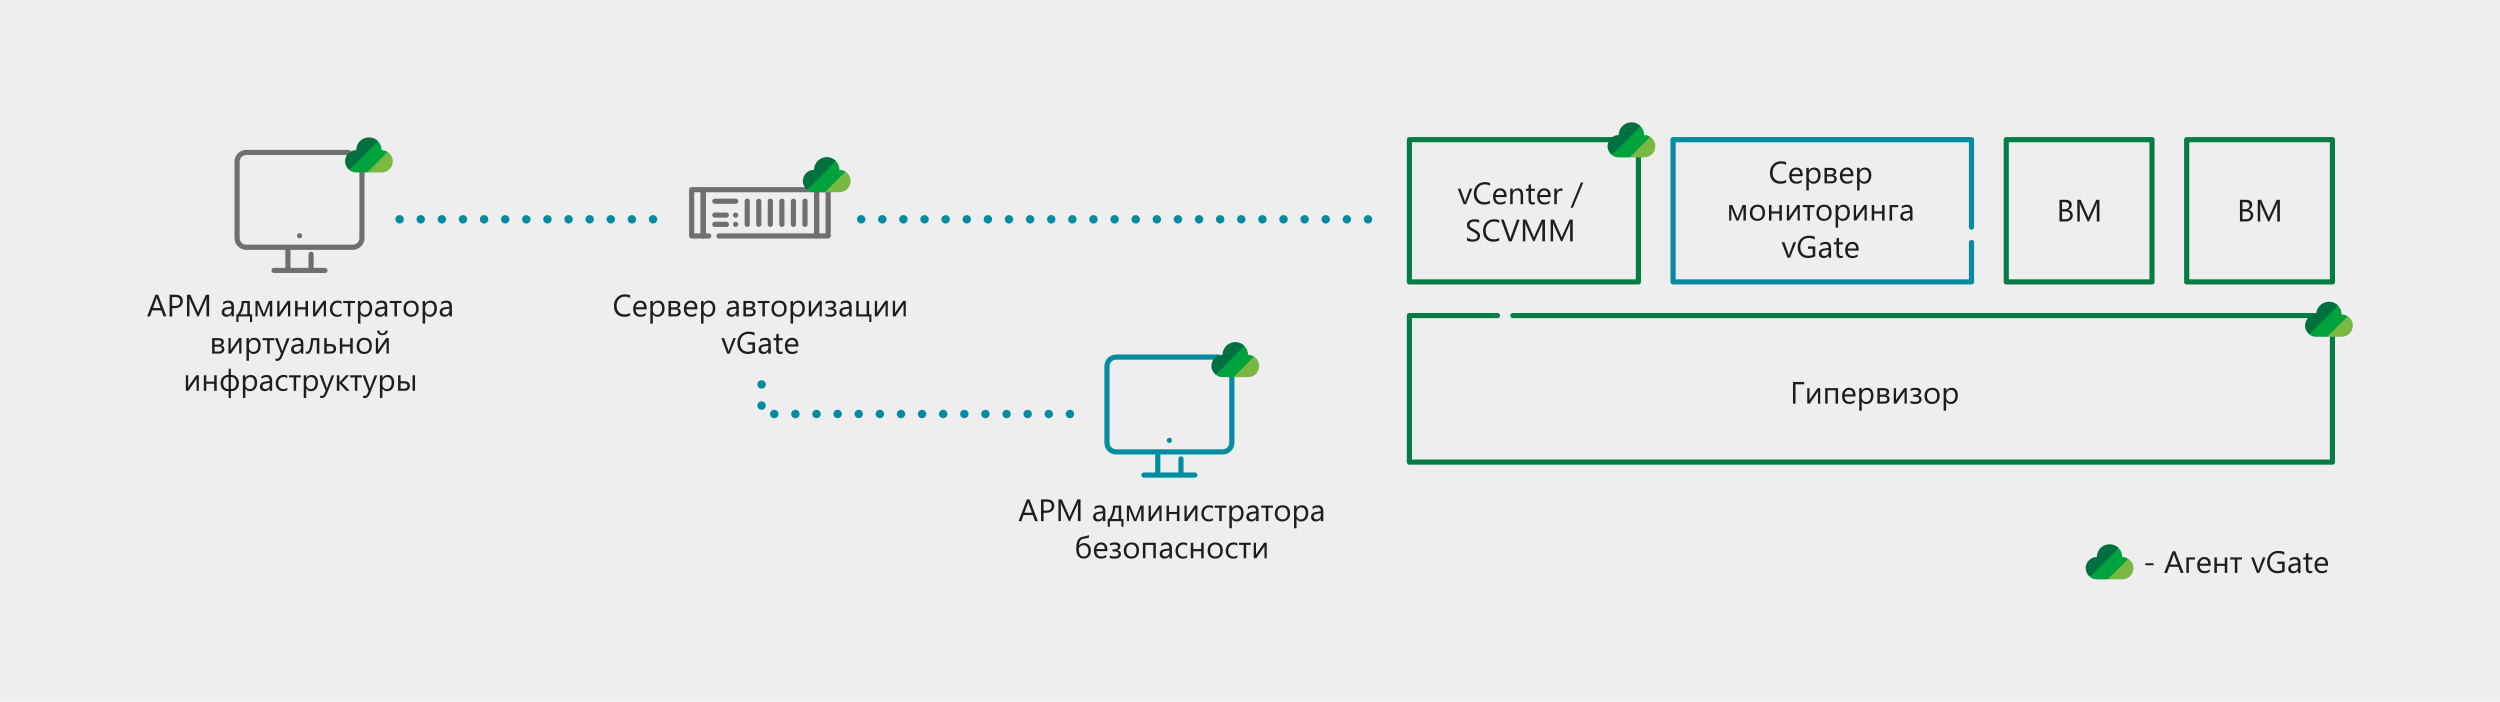 <?xml version="1.0" encoding="UTF-8"?> <svg xmlns="http://www.w3.org/2000/svg" id="_лой_2" viewBox="0 0 551.71 154.84"> <defs> <style>.cls-1{fill:#007041;}.cls-2,.cls-3,.cls-4,.cls-5,.cls-6,.cls-7,.cls-8,.cls-9,.cls-10{fill:none;stroke-linecap:round;stroke-linejoin:round;}.cls-2,.cls-3,.cls-4,.cls-10{stroke:#038ba0;}.cls-2,.cls-3,.cls-5,.cls-6,.cls-7,.cls-8,.cls-9,.cls-10{stroke-width:1.14px;}.cls-2,.cls-5{stroke-dasharray:0 0 0 0 69.26 2.84 45.42 2.27;}.cls-4{stroke-dasharray:0 0 0 4.66;stroke-width:1.86px;}.cls-5,.cls-6,.cls-8,.cls-9{stroke:#706f6f;}.cls-11{fill:#00a23e;}.cls-6{stroke-dasharray:0 0 0 0 56.77 2.27 113.54 2.27;}.cls-7{stroke:#037c46;stroke-dasharray:0 0 0 0 255.47 3.41 255.47 3.41;}.cls-12{fill:#79b942;}.cls-9{stroke-dasharray:0 0 0 0 45.42 2.27 113.54 2.27;}.cls-13{fill:#eee;}.cls-10{stroke-dasharray:0 0 0 0 85.16 3.41 255.47 3.41;}.cls-14{fill:#1d1d1b;}</style> </defs> <g id="_лой_1-2"> <rect class="cls-13" width="551.71" height="154.84"></rect> <g> <g> <path class="cls-2" d="M252.45,104.84h11.23m-3.06-3.57v3.57h-5.11v-5.11m14.3,0h-23.48c-1.13,0-2.04-.91-2.04-2.04v-16.85c0-1.13,.91-2.04,2.04-2.04h23.48c1.13,0,2.04,.91,2.04,2.04v16.85c0,1.13-.91,2.04-2.04,2.04Z"></path> <line class="cls-3" x1="258.06" y1="97.18" x2="258.06" y2="97.18"></line> </g> <path class="cls-5" d="M60.48,59.68h11.23m-3.06-3.57v3.57h-5.11v-5.11m14.3,0h-23.48c-1.13,0-2.04-.91-2.04-2.04v-16.85c0-1.13,.91-2.04,2.04-2.04h23.48c1.13,0,2.04,.91,2.04,2.04v16.85c0,1.13-.91,2.04-2.04,2.04Z"></path> <line class="cls-8" x1="66.1" y1="52.02" x2="66.1" y2="52.02"></line> <rect class="cls-6" x="155.19" y="41.86" width="25.02" height="10.21"></rect> <path class="cls-8" d="M162.34,47.47h0m0,2.04h0m-2.04,0h-2.55m4.59-5.1h-4.59m2.55,3.06h-2.55m7.15-3.06v5.1m2.55-5.1v5.1m2.55-5.1v5.1m2.55-5.1v5.1m2.55-5.1v5.1m2.55-5.1v5.1"></path> <path class="cls-9" d="M182.76,52.07h-2.55v-10.21h2.55v10.21Zm-27.57,0h-2.55v-10.21h2.55v10.21Z"></path> <path class="cls-7" d="M514.73,101.98h-203.7v-32.34h203.7v32.34Zm-153.16-39.77h-50.54V30.82h50.54v31.39Z"></path> <rect class="cls-10" x="369.22" y="30.82" width="65.86" height="31.39"></rect> <path class="cls-7" d="M514.73,62.21h-32.16V30.82h32.16v31.39Zm-39.82,0h-32.16V30.82h32.16v31.39Z"></path> <g> <path class="cls-1" d="M81.42,30.32c-1.55,0-2.81,1.26-2.81,2.81-1.36,0-2.46,1.1-2.46,2.46,0,.79,.37,1.48,.94,1.93l3.84-2.61,2.51-3.75c-.51-.53-1.23-.85-2.02-.85"></path> <path class="cls-12" d="M81.03,38.06h3.2c1.36,0,2.46-1.1,2.46-2.46,0-.87-.45-1.63-1.13-2.07l-3.37,1.82-1.17,2.71Z"></path> <path class="cls-11" d="M77.08,37.53c.42,.33,.95,.53,1.52,.53h2.42l4.53-4.53c-.38-.25-.84-.39-1.33-.39,0-.76-.3-1.45-.8-1.96l-6.35,6.35Z"></path> </g> <g> <path class="cls-1" d="M182.45,34.67c-1.55,0-2.81,1.26-2.81,2.81-1.36,0-2.46,1.1-2.46,2.46,0,.79,.37,1.48,.94,1.93l3.84-2.61,2.51-3.75c-.51-.53-1.23-.85-2.02-.85"></path> <path class="cls-12" d="M182.06,42.41h3.2c1.36,0,2.46-1.1,2.46-2.46,0-.87-.45-1.63-1.13-2.07l-3.37,1.82-1.17,2.71Z"></path> <path class="cls-11" d="M178.11,41.88c.42,.33,.95,.53,1.52,.53h2.42l4.53-4.53c-.38-.25-.84-.39-1.33-.39,0-.76-.3-1.45-.8-1.96l-6.35,6.35Z"></path> </g> <g> <path class="cls-1" d="M360.03,26.99c-1.55,0-2.81,1.26-2.81,2.81-1.36,0-2.46,1.1-2.46,2.46,0,.79,.37,1.48,.94,1.93l3.84-2.61,2.51-3.75c-.51-.53-1.23-.85-2.02-.85"></path> <path class="cls-12" d="M359.64,34.73h3.2c1.36,0,2.46-1.1,2.46-2.46,0-.87-.45-1.63-1.13-2.07l-3.37,1.82-1.17,2.71Z"></path> <path class="cls-11" d="M355.7,34.2c.42,.33,.95,.53,1.52,.53h2.42l4.53-4.53c-.38-.25-.84-.39-1.33-.39,0-.76-.3-1.45-.8-1.96l-6.35,6.35Z"></path> </g> <g> <path class="cls-1" d="M513.96,66.59c-1.55,0-2.81,1.26-2.81,2.81-1.36,0-2.46,1.1-2.46,2.46,0,.79,.37,1.48,.94,1.93l3.84-2.61,2.51-3.75c-.51-.53-1.23-.85-2.02-.85"></path> <path class="cls-12" d="M513.57,74.32h3.2c1.36,0,2.46-1.1,2.46-2.46,0-.87-.45-1.63-1.13-2.07l-3.37,1.82-1.17,2.71Z"></path> <path class="cls-11" d="M509.62,73.8c.42,.33,.95,.53,1.52,.53h2.42l4.53-4.53c-.38-.25-.84-.39-1.33-.39,0-.76-.3-1.45-.8-1.96l-6.35,6.35Z"></path> </g> <g> <path class="cls-1" d="M465.55,120.11c-1.55,0-2.81,1.26-2.81,2.81-1.36,0-2.46,1.1-2.46,2.46,0,.79,.37,1.48,.94,1.93l3.84-2.61,2.51-3.75c-.51-.53-1.23-.85-2.02-.85"></path> <path class="cls-12" d="M465.16,127.85h3.2c1.36,0,2.46-1.1,2.46-2.46,0-.87-.45-1.63-1.13-2.07l-3.37,1.82-1.17,2.71Z"></path> <path class="cls-11" d="M461.21,127.32c.42,.33,.95,.53,1.52,.53h2.42l4.53-4.53c-.38-.25-.84-.39-1.33-.39,0-.76-.3-1.45-.8-1.96l-6.35,6.36Z"></path> </g> <g> <path class="cls-1" d="M272.61,75.49c-1.55,0-2.81,1.26-2.81,2.81-1.36,0-2.46,1.1-2.46,2.46,0,.79,.37,1.48,.94,1.93l3.84-2.61,2.51-3.75c-.51-.53-1.23-.85-2.02-.85"></path> <path class="cls-12" d="M272.22,83.23h3.2c1.36,0,2.46-1.1,2.46-2.46,0-.87-.45-1.63-1.13-2.07l-3.37,1.82-1.17,2.71Z"></path> <path class="cls-11" d="M268.28,82.7c.42,.33,.95,.53,1.52,.53h2.42l4.53-4.53c-.38-.25-.84-.39-1.33-.39,0-.76-.3-1.45-.8-1.96l-6.35,6.35Z"></path> </g> <g> <path class="cls-14" d="M36.73,69.83h-.62l-.51-1.34h-2.03l-.48,1.34h-.62l1.84-4.79h.58l1.84,4.79Zm-1.31-1.85l-.75-2.04c-.02-.07-.05-.17-.07-.32h-.01c-.02,.14-.05,.24-.08,.32l-.74,2.04h1.66Z"></path> <path class="cls-14" d="M37.99,68.03v1.81h-.56v-4.79h1.31c.51,0,.91,.12,1.19,.37,.28,.25,.42,.6,.42,1.05s-.16,.83-.47,1.11-.73,.43-1.27,.43h-.63Zm0-2.47v1.96h.59c.39,0,.68-.09,.89-.27,.2-.18,.31-.43,.31-.75,0-.63-.37-.95-1.12-.95h-.66Z"></path> <path class="cls-14" d="M46.13,69.83h-.56v-3.21c0-.25,.02-.56,.05-.93h-.01c-.05,.22-.1,.37-.14,.46l-1.64,3.68h-.27l-1.63-3.65c-.05-.11-.09-.27-.14-.49h-.01c.02,.19,.03,.5,.03,.94v3.2h-.54v-4.79h.74l1.47,3.34c.11,.26,.19,.45,.22,.57h.02c.1-.26,.17-.46,.23-.59l1.5-3.32h.7v4.79Z"></path> <path class="cls-14" d="M51.62,69.83h-.55v-.53h-.01c-.24,.41-.59,.61-1.05,.61-.34,0-.61-.09-.8-.27s-.29-.42-.29-.72c0-.64,.38-1.01,1.13-1.11l1.02-.14c0-.58-.23-.87-.7-.87-.41,0-.78,.14-1.11,.42v-.56c.34-.21,.72-.32,1.16-.32,.8,0,1.2,.42,1.2,1.27v2.22Zm-.55-1.73l-.82,.11c-.25,.04-.44,.1-.57,.19s-.19,.25-.19,.48c0,.17,.06,.3,.18,.41,.12,.11,.28,.16,.48,.16,.27,0,.5-.1,.67-.29,.18-.19,.27-.43,.27-.72v-.34Z"></path> <path class="cls-14" d="M55.63,71.08h-.46v-1.24h-2.54v1.24h-.47v-1.71h.3c.58-.84,.88-1.83,.89-2.95h1.78v2.95h.51v1.71Zm-1.05-1.71v-2.49h-.76c-.06,.92-.32,1.75-.78,2.49h1.54Z"></path> <path class="cls-14" d="M60.07,69.83h-.54v-2.82c-.05,.14-.12,.35-.23,.63l-.85,2.19h-.49l-.88-2.19c-.05-.12-.12-.33-.23-.63v2.82h-.47v-3.42h.7l.9,2.23c.06,.16,.15,.39,.25,.67l.24-.66,.87-2.24h.73v3.42Z"></path> <path class="cls-14" d="M64.04,69.83h-.49v-2.73c-.05,.1-.12,.23-.22,.4l-1.58,2.32h-.57v-3.42h.5v2.69c.03-.06,.08-.17,.17-.33l1.62-2.36h.57v3.42Z"></path> <path class="cls-14" d="M67.97,69.83h-.55v-1.55h-1.74v1.55h-.55v-3.42h.55v1.4h1.74v-1.4h.55v3.42Z"></path> <path class="cls-14" d="M71.94,69.83h-.49v-2.73c-.05,.1-.12,.23-.22,.4l-1.58,2.32h-.57v-3.42h.5v2.69c.03-.06,.08-.17,.17-.33l1.62-2.36h.57v3.42Z"></path> <path class="cls-14" d="M75.37,69.68c-.26,.16-.57,.24-.93,.24-.49,0-.88-.16-1.18-.48-.3-.32-.45-.73-.45-1.23,0-.56,.16-1.01,.48-1.36s.75-.51,1.29-.51c.3,0,.57,.06,.79,.17v.56c-.25-.18-.53-.27-.81-.27-.35,0-.64,.13-.86,.38s-.34,.58-.34,.99,.11,.72,.32,.95c.21,.23,.49,.35,.85,.35,.3,0,.58-.1,.84-.3v.52Z"></path> <path class="cls-14" d="M78.34,66.88h-1.02v2.95h-.55v-2.95h-1.03v-.47h2.6v.47Z"></path> <path class="cls-14" d="M79.55,69.34h-.01v2.07h-.55v-4.99h.55v.6h.01c.27-.45,.66-.68,1.18-.68,.44,0,.78,.15,1.03,.46,.25,.31,.37,.72,.37,1.23,0,.57-.14,1.03-.42,1.37s-.66,.52-1.14,.52c-.44,0-.78-.19-1.02-.57Zm-.01-1.38v.48c0,.28,.09,.52,.28,.72s.42,.3,.7,.3c.33,0,.59-.13,.78-.38s.28-.61,.28-1.06c0-.38-.09-.68-.26-.89-.18-.22-.41-.32-.71-.32-.32,0-.57,.11-.77,.33-.19,.22-.29,.5-.29,.83Z"></path> <path class="cls-14" d="M85.45,69.83h-.55v-.53h-.01c-.24,.41-.59,.61-1.05,.61-.34,0-.61-.09-.8-.27s-.29-.42-.29-.72c0-.64,.38-1.01,1.13-1.11l1.02-.14c0-.58-.23-.87-.7-.87-.41,0-.78,.14-1.11,.42v-.56c.34-.21,.72-.32,1.16-.32,.8,0,1.2,.42,1.2,1.27v2.22Zm-.55-1.73l-.82,.11c-.25,.04-.44,.1-.57,.19s-.19,.25-.19,.48c0,.17,.06,.3,.18,.41,.12,.11,.28,.16,.48,.16,.27,0,.5-.1,.67-.29,.18-.19,.27-.43,.27-.72v-.34Z"></path> <path class="cls-14" d="M88.62,66.88h-1.02v2.95h-.55v-2.95h-1.03v-.47h2.6v.47Z"></path> <path class="cls-14" d="M90.7,69.91c-.51,0-.91-.16-1.21-.48-.3-.32-.45-.74-.45-1.27,0-.57,.16-1.02,.47-1.34s.74-.48,1.27-.48,.91,.16,1.19,.47c.29,.31,.43,.75,.43,1.3s-.15,.98-.46,1.31c-.31,.33-.72,.49-1.24,.49Zm.04-3.12c-.35,0-.63,.12-.83,.36-.2,.24-.31,.57-.31,.99s.1,.72,.31,.96c.21,.23,.48,.35,.83,.35s.63-.11,.82-.34c.19-.23,.29-.56,.29-.98s-.09-.76-.29-.99c-.19-.23-.46-.35-.82-.35Z"></path> <path class="cls-14" d="M93.83,69.34h-.01v2.07h-.55v-4.99h.55v.6h.01c.27-.45,.66-.68,1.18-.68,.44,0,.78,.15,1.03,.46,.25,.31,.37,.72,.37,1.23,0,.57-.14,1.03-.42,1.37s-.66,.52-1.14,.52c-.44,0-.78-.19-1.02-.57Zm-.01-1.38v.48c0,.28,.09,.52,.28,.72s.42,.3,.7,.3c.33,0,.59-.13,.78-.38s.28-.61,.28-1.06c0-.38-.09-.68-.26-.89-.18-.22-.41-.32-.71-.32-.32,0-.57,.11-.77,.33-.19,.22-.29,.5-.29,.83Z"></path> <path class="cls-14" d="M99.73,69.83h-.55v-.53h-.01c-.24,.41-.59,.61-1.05,.61-.34,0-.61-.09-.8-.27-.19-.18-.29-.42-.29-.72,0-.64,.38-1.01,1.13-1.11l1.02-.14c0-.58-.23-.87-.7-.87-.41,0-.78,.14-1.11,.42v-.56c.34-.21,.72-.32,1.16-.32,.8,0,1.2,.42,1.2,1.27v2.22Zm-.55-1.73l-.82,.11c-.25,.04-.45,.1-.57,.19-.13,.09-.19,.25-.19,.48,0,.17,.06,.3,.18,.41,.12,.11,.28,.16,.48,.16,.27,0,.5-.1,.67-.29,.18-.19,.26-.43,.26-.72v-.34Z"></path> <path class="cls-14" d="M46.81,78.04v-3.42h1.49c.34,0,.6,.07,.8,.22s.29,.35,.29,.61c0,.44-.22,.71-.65,.81,.52,.07,.78,.33,.78,.79,0,.28-.11,.51-.32,.7s-.48,.28-.8,.28h-1.59Zm.55-2.95v.96h.82c.44,0,.66-.17,.66-.51,0-.3-.2-.45-.59-.45h-.89Zm0,1.43v1.05h.95c.44,0,.66-.18,.66-.54s-.25-.52-.74-.52h-.87Z"></path> <path class="cls-14" d="M53.28,78.04h-.49v-2.73c-.05,.1-.12,.23-.22,.4l-1.58,2.32h-.57v-3.42h.5v2.69c.03-.06,.08-.17,.17-.33l1.62-2.36h.57v3.42Z"></path> <path class="cls-14" d="M54.95,77.54h-.01v2.07h-.55v-4.99h.55v.6h.01c.27-.45,.66-.68,1.18-.68,.44,0,.78,.15,1.03,.46,.25,.31,.37,.72,.37,1.23,0,.57-.14,1.03-.42,1.37s-.66,.52-1.14,.52c-.44,0-.78-.19-1.02-.57Zm-.01-1.38v.48c0,.28,.09,.52,.28,.72,.18,.2,.42,.3,.7,.3,.33,0,.59-.13,.78-.38s.28-.61,.28-1.06c0-.38-.09-.68-.26-.89-.18-.22-.41-.32-.71-.32-.32,0-.57,.11-.77,.33-.19,.22-.29,.5-.29,.83Z"></path> <path class="cls-14" d="M60.54,75.09h-1.02v2.95h-.55v-2.95h-1.03v-.47h2.6v.47Z"></path> <path class="cls-14" d="M63.91,74.62l-1.57,3.97c-.28,.71-.67,1.06-1.18,1.06-.14,0-.26-.01-.36-.04v-.49c.12,.04,.23,.06,.32,.06,.28,0,.48-.16,.62-.49l.27-.65-1.33-3.41h.61l.92,2.63s.03,.12,.07,.26h.02c.01-.05,.03-.14,.07-.25l.97-2.64h.57Z"></path> <path class="cls-14" d="M66.94,78.04h-.55v-.53h-.01c-.24,.41-.59,.61-1.05,.61-.34,0-.61-.09-.8-.27-.19-.18-.29-.42-.29-.72,0-.64,.38-1.01,1.13-1.11l1.02-.14c0-.58-.23-.87-.7-.87-.41,0-.78,.14-1.11,.42v-.56c.34-.21,.72-.32,1.16-.32,.8,0,1.2,.43,1.2,1.27v2.22Zm-.55-1.73l-.82,.11c-.25,.04-.44,.1-.57,.19s-.19,.25-.19,.48c0,.17,.06,.3,.18,.41,.12,.11,.28,.16,.48,.16,.27,0,.5-.09,.67-.28,.18-.19,.27-.43,.27-.72v-.34Z"></path> <path class="cls-14" d="M70.46,78.04h-.54v-2.95h-.79c-.09,1.11-.25,1.88-.47,2.33-.22,.45-.52,.67-.89,.67-.11,0-.21-.02-.29-.05v-.47c.08,.04,.16,.06,.25,.06,.49,0,.8-1,.94-3.01h1.8v3.42Z"></path> <path class="cls-14" d="M71.56,78.04v-3.42h.55v1.31h.92c.35,0,.63,.09,.83,.27,.21,.18,.31,.44,.31,.76s-.1,.59-.31,.78c-.21,.19-.47,.29-.78,.29h-1.52Zm.55-1.64v1.17h.82c.45,0,.68-.2,.68-.6,0-.38-.23-.57-.69-.57h-.81Z"></path> <path class="cls-14" d="M77.84,78.04h-.55v-1.55h-1.74v1.55h-.55v-3.42h.55v1.4h1.74v-1.4h.55v3.42Z"></path> <path class="cls-14" d="M80.37,78.12c-.51,0-.91-.16-1.21-.48-.3-.32-.45-.74-.45-1.27,0-.57,.16-1.02,.47-1.35,.31-.32,.74-.48,1.27-.48s.91,.16,1.19,.47c.29,.31,.43,.75,.43,1.3s-.15,.98-.46,1.31c-.31,.33-.72,.49-1.24,.49Zm.04-3.12c-.35,0-.63,.12-.83,.36-.2,.24-.31,.57-.31,.99s.1,.72,.31,.96c.21,.23,.48,.35,.83,.35s.63-.11,.82-.34c.19-.23,.29-.55,.29-.98s-.09-.76-.29-.99c-.19-.23-.46-.35-.82-.35Z"></path> <path class="cls-14" d="M85.8,78.04h-.49v-2.73c-.05,.1-.12,.23-.22,.4l-1.58,2.32h-.57v-3.42h.5v2.69c.03-.06,.08-.17,.17-.33l1.62-2.36h.57v3.42Zm-.2-5.08c-.03,.31-.16,.56-.38,.74-.22,.18-.49,.27-.82,.27s-.61-.09-.83-.27c-.21-.18-.33-.43-.35-.74h.54c.03,.42,.24,.63,.64,.63,.18,0,.32-.05,.44-.16s.19-.26,.21-.46h.54Z"></path> <path class="cls-14" d="M43.88,86.24h-.49v-2.73c-.05,.1-.12,.23-.22,.4l-1.58,2.32h-.57v-3.42h.5v2.69c.03-.06,.08-.17,.17-.33l1.62-2.36h.57v3.42Z"></path> <path class="cls-14" d="M47.82,86.24h-.55v-1.55h-1.74v1.55h-.55v-3.42h.55v1.4h1.74v-1.4h.55v3.42Z"></path> <path class="cls-14" d="M50.95,86.32v1.53h-.49v-1.53h-.11c-.5,0-.9-.16-1.21-.48s-.46-.74-.46-1.26c0-.55,.15-1,.47-1.33,.31-.33,.72-.5,1.23-.5h.08v-1.37h.49v1.37h.07c.51,0,.93,.16,1.24,.5,.31,.33,.47,.77,.47,1.33,0,.52-.15,.94-.46,1.26s-.7,.48-1.2,.48h-.12Zm-.49-.46v-2.66h-.08c-.34,0-.62,.12-.82,.36-.21,.24-.31,.57-.31,.99,0,.4,.1,.72,.31,.95,.21,.24,.49,.36,.84,.36h.07Zm.49-2.66v2.66h.07c.35,0,.62-.12,.83-.35,.21-.24,.31-.55,.31-.96,0-.42-.1-.75-.31-.99s-.48-.36-.82-.36h-.09Z"></path> <path class="cls-14" d="M54.16,85.75h-.01v2.07h-.55v-4.99h.55v.6h.01c.27-.45,.66-.68,1.18-.68,.44,0,.78,.15,1.03,.46,.25,.31,.37,.72,.37,1.23,0,.57-.14,1.03-.42,1.37s-.66,.52-1.14,.52c-.44,0-.78-.19-1.02-.57Zm-.01-1.38v.48c0,.28,.09,.52,.28,.72s.42,.3,.7,.3c.33,0,.59-.13,.78-.38s.28-.61,.28-1.06c0-.38-.09-.68-.26-.89-.18-.22-.41-.32-.71-.32-.32,0-.57,.11-.77,.33-.19,.22-.29,.5-.29,.83Z"></path> <path class="cls-14" d="M60.06,86.24h-.55v-.53h-.01c-.24,.41-.59,.61-1.05,.61-.34,0-.61-.09-.8-.27s-.29-.42-.29-.72c0-.64,.38-1.01,1.13-1.11l1.02-.14c0-.58-.23-.87-.7-.87-.41,0-.78,.14-1.11,.42v-.56c.34-.21,.72-.32,1.16-.32,.8,0,1.2,.42,1.2,1.27v2.22Zm-.55-1.73l-.82,.11c-.25,.04-.44,.1-.57,.19s-.19,.25-.19,.48c0,.17,.06,.3,.18,.41,.12,.11,.28,.16,.48,.16,.27,0,.5-.1,.67-.29,.18-.19,.27-.43,.27-.72v-.34Z"></path> <path class="cls-14" d="M63.41,86.08c-.26,.16-.57,.24-.93,.24-.49,0-.88-.16-1.18-.48-.3-.32-.45-.73-.45-1.23,0-.56,.16-1.01,.48-1.36s.75-.51,1.29-.51c.3,0,.57,.06,.79,.17v.56c-.25-.18-.53-.27-.81-.27-.35,0-.64,.13-.86,.38s-.34,.58-.34,.99,.11,.72,.32,.95c.21,.23,.49,.35,.85,.35,.3,0,.58-.1,.84-.3v.52Z"></path> <path class="cls-14" d="M66.38,83.29h-1.02v2.95h-.55v-2.95h-1.03v-.47h2.6v.47Z"></path> <path class="cls-14" d="M67.59,85.75h-.01v2.07h-.55v-4.99h.55v.6h.01c.27-.45,.66-.68,1.18-.68,.44,0,.78,.15,1.03,.46,.25,.31,.37,.72,.37,1.23,0,.57-.14,1.03-.42,1.37s-.66,.52-1.14,.52c-.44,0-.78-.19-1.02-.57Zm-.01-1.38v.48c0,.28,.09,.52,.28,.72s.42,.3,.7,.3c.33,0,.59-.13,.78-.38s.28-.61,.28-1.06c0-.38-.09-.68-.26-.89-.18-.22-.41-.32-.71-.32-.32,0-.57,.11-.77,.33-.19,.22-.29,.5-.29,.83Z"></path> <path class="cls-14" d="M73.76,82.82l-1.57,3.96c-.28,.71-.67,1.06-1.18,1.06-.14,0-.26-.01-.36-.04v-.49c.12,.04,.23,.06,.32,.06,.28,0,.48-.16,.62-.49l.27-.65-1.33-3.41h.61l.92,2.63s.03,.12,.07,.26h.02c.01-.05,.03-.14,.07-.25l.97-2.64h.57Z"></path> <path class="cls-14" d="M77.18,86.24h-.77l-1.51-1.64h-.01v1.64h-.55v-3.42h.55v1.57h.01l1.44-1.57h.72l-1.59,1.65,1.71,1.77Z"></path> <path class="cls-14" d="M79.88,83.29h-1.02v2.95h-.55v-2.95h-1.03v-.47h2.6v.47Z"></path> <path class="cls-14" d="M83.25,82.82l-1.57,3.96c-.28,.71-.67,1.06-1.18,1.06-.14,0-.26-.01-.36-.04v-.49c.12,.04,.23,.06,.32,.06,.28,0,.48-.16,.62-.49l.27-.65-1.33-3.41h.61l.92,2.63s.03,.12,.07,.26h.02c.01-.05,.03-.14,.07-.25l.97-2.64h.57Z"></path> <path class="cls-14" d="M84.4,85.75h-.01v2.07h-.55v-4.99h.55v.6h.01c.27-.45,.66-.68,1.18-.68,.44,0,.78,.15,1.03,.46,.25,.31,.37,.72,.37,1.23,0,.57-.14,1.03-.42,1.37s-.66,.52-1.14,.52c-.44,0-.78-.19-1.02-.57Zm-.01-1.38v.48c0,.28,.09,.52,.28,.72s.42,.3,.7,.3c.33,0,.59-.13,.78-.38s.28-.61,.28-1.06c0-.38-.09-.68-.26-.89-.18-.22-.41-.32-.71-.32-.32,0-.57,.11-.77,.33-.19,.22-.29,.5-.29,.83Z"></path> <path class="cls-14" d="M87.85,86.24v-3.42h.55v1.31h.92c.35,0,.63,.09,.83,.27,.21,.18,.31,.44,.31,.76s-.1,.59-.31,.78c-.21,.19-.47,.29-.78,.29h-1.52Zm.55-1.64v1.17h.82c.45,0,.68-.2,.68-.6,0-.38-.23-.57-.69-.57h-.81Zm3.19,1.64h-.54v-3.42h.54v3.42Z"></path> </g> <g> <path class="cls-14" d="M139.06,69.63c-.35,.19-.79,.28-1.32,.28-.68,0-1.23-.22-1.64-.66s-.61-1.01-.61-1.73c0-.77,.23-1.38,.69-1.86,.46-.47,1.04-.71,1.75-.71,.45,0,.83,.07,1.13,.2v.6c-.34-.19-.72-.29-1.13-.29-.55,0-.99,.18-1.34,.55-.34,.37-.51,.86-.51,1.47s.16,1.05,.48,1.39c.32,.35,.74,.52,1.26,.52,.48,0,.9-.11,1.25-.32v.54Z"></path> <path class="cls-14" d="M142.7,68.26h-2.41c0,.38,.11,.67,.31,.88,.2,.21,.47,.31,.81,.31,.39,0,.74-.13,1.06-.38v.51c-.3,.22-.7,.33-1.19,.33s-.86-.16-1.14-.47c-.28-.31-.41-.75-.41-1.31,0-.53,.15-.96,.45-1.3,.3-.34,.68-.5,1.12-.5s.79,.14,1.04,.43c.24,.29,.37,.69,.37,1.2v.29Zm-.56-.46c0-.32-.08-.56-.23-.74-.15-.18-.36-.26-.63-.26s-.48,.09-.66,.28-.29,.43-.33,.72h1.85Z"></path> <path class="cls-14" d="M144.08,69.34h-.01v2.07h-.55v-4.99h.55v.6h.01c.27-.45,.66-.68,1.18-.68,.44,0,.78,.15,1.03,.46,.25,.31,.37,.72,.37,1.23,0,.57-.14,1.03-.42,1.37s-.66,.52-1.14,.52c-.44,0-.78-.19-1.02-.57Zm-.01-1.38v.48c0,.28,.09,.52,.28,.72,.18,.2,.42,.3,.7,.3,.33,0,.59-.13,.78-.38s.28-.61,.28-1.06c0-.38-.09-.68-.26-.89-.18-.22-.41-.32-.71-.32-.32,0-.57,.11-.77,.33-.19,.22-.29,.5-.29,.83Z"></path> <path class="cls-14" d="M147.53,69.83v-3.42h1.49c.34,0,.6,.07,.8,.22s.29,.35,.29,.61c0,.44-.22,.71-.65,.81,.52,.07,.78,.33,.78,.79,0,.28-.11,.51-.32,.7s-.48,.28-.8,.28h-1.59Zm.55-2.95v.96h.82c.44,0,.66-.17,.66-.51,0-.3-.2-.45-.59-.45h-.89Zm0,1.43v1.05h.95c.44,0,.66-.18,.66-.54s-.25-.52-.74-.52h-.87Z"></path> <path class="cls-14" d="M153.89,68.26h-2.41c0,.38,.11,.67,.31,.88,.2,.21,.47,.31,.81,.31,.39,0,.74-.13,1.06-.38v.51c-.3,.22-.7,.33-1.19,.33s-.86-.16-1.14-.47c-.28-.31-.41-.75-.41-1.31,0-.53,.15-.96,.45-1.3,.3-.34,.68-.5,1.12-.5s.79,.14,1.04,.43c.24,.29,.37,.69,.37,1.2v.29Zm-.56-.46c0-.32-.08-.56-.23-.74-.15-.18-.36-.26-.63-.26s-.48,.09-.66,.28-.29,.43-.33,.72h1.85Z"></path> <path class="cls-14" d="M155.27,69.34h-.01v2.07h-.55v-4.99h.55v.6h.01c.27-.45,.66-.68,1.18-.68,.44,0,.78,.15,1.03,.46,.25,.31,.37,.72,.37,1.23,0,.57-.14,1.03-.42,1.37s-.66,.52-1.14,.52c-.44,0-.78-.19-1.02-.57Zm-.01-1.38v.48c0,.28,.09,.52,.28,.72,.18,.2,.42,.3,.7,.3,.33,0,.59-.13,.78-.38s.28-.61,.28-1.06c0-.38-.09-.68-.26-.89-.18-.22-.41-.32-.71-.32-.32,0-.57,.11-.77,.33-.19,.22-.29,.5-.29,.83Z"></path> <path class="cls-14" d="M163.04,69.83h-.55v-.53h-.01c-.24,.41-.59,.61-1.05,.61-.34,0-.61-.09-.8-.27-.19-.18-.29-.42-.29-.72,0-.64,.38-1.01,1.13-1.11l1.02-.14c0-.58-.23-.87-.7-.87-.41,0-.78,.14-1.11,.42v-.56c.34-.21,.72-.32,1.16-.32,.8,0,1.2,.43,1.2,1.27v2.22Zm-.55-1.73l-.82,.11c-.25,.04-.45,.1-.57,.19-.13,.09-.19,.25-.19,.48,0,.17,.06,.3,.18,.41s.28,.16,.48,.16c.27,0,.5-.09,.67-.28,.18-.19,.26-.43,.26-.72v-.34Z"></path> <path class="cls-14" d="M164.06,69.83v-3.42h1.49c.34,0,.6,.07,.8,.22s.29,.35,.29,.61c0,.44-.22,.71-.65,.81,.52,.07,.78,.33,.78,.79,0,.28-.11,.51-.32,.7s-.48,.28-.8,.28h-1.59Zm.55-2.95v.96h.82c.44,0,.66-.17,.66-.51,0-.3-.2-.45-.59-.45h-.89Zm0,1.43v1.05h.95c.44,0,.66-.18,.66-.54s-.25-.52-.74-.52h-.87Z"></path> <path class="cls-14" d="M169.82,66.88h-1.02v2.95h-.55v-2.95h-1.03v-.47h2.6v.47Z"></path> <path class="cls-14" d="M171.9,69.91c-.5,0-.91-.16-1.21-.48-.3-.32-.45-.74-.45-1.27,0-.57,.16-1.02,.47-1.35,.31-.32,.74-.48,1.27-.48s.91,.16,1.19,.47c.29,.31,.43,.75,.43,1.3s-.15,.98-.46,1.31c-.31,.33-.72,.49-1.24,.49Zm.04-3.12c-.35,0-.63,.12-.83,.36s-.31,.57-.31,.99,.1,.72,.31,.96c.21,.23,.48,.35,.83,.35s.63-.11,.82-.34,.29-.55,.29-.98-.1-.76-.29-.99c-.19-.23-.46-.35-.82-.35Z"></path> <path class="cls-14" d="M175.03,69.34h-.01v2.07h-.55v-4.99h.55v.6h.01c.27-.45,.66-.68,1.18-.68,.44,0,.78,.15,1.03,.46,.25,.31,.37,.72,.37,1.23,0,.57-.14,1.03-.42,1.37s-.66,.52-1.14,.52c-.44,0-.78-.19-1.02-.57Zm-.01-1.38v.48c0,.28,.09,.52,.28,.72,.18,.2,.42,.3,.7,.3,.33,0,.59-.13,.78-.38s.28-.61,.28-1.06c0-.38-.09-.68-.26-.89-.18-.22-.41-.32-.71-.32-.32,0-.57,.11-.77,.33-.19,.22-.29,.5-.29,.83Z"></path> <path class="cls-14" d="M181.35,69.83h-.49v-2.73c-.05,.1-.12,.23-.22,.4l-1.58,2.32h-.57v-3.42h.5v2.69c.03-.06,.08-.17,.17-.33l1.62-2.36h.57v3.42Z"></path> <path class="cls-14" d="M182.16,69.74v-.54c.3,.17,.65,.25,1.04,.25,.6,0,.9-.19,.9-.57s-.33-.57-.99-.57h-.34v-.46h.32c.58,0,.87-.18,.87-.54,0-.15-.07-.28-.2-.37s-.32-.14-.55-.14c-.33,0-.66,.08-1,.25v-.51c.38-.14,.73-.21,1.04-.21,.83,0,1.25,.31,1.25,.92,0,.2-.06,.37-.19,.51-.12,.14-.3,.24-.52,.29v.02c.25,.02,.46,.11,.61,.26,.15,.15,.23,.34,.23,.57,0,.31-.13,.56-.38,.74-.25,.18-.6,.28-1.04,.28-.47,0-.83-.06-1.08-.18Z"></path> <path class="cls-14" d="M187.94,69.83h-.55v-.53h-.01c-.24,.41-.59,.61-1.05,.61-.34,0-.61-.09-.8-.27-.19-.18-.29-.42-.29-.72,0-.64,.38-1.01,1.13-1.11l1.02-.14c0-.58-.23-.87-.7-.87-.41,0-.78,.14-1.11,.42v-.56c.34-.21,.72-.32,1.16-.32,.8,0,1.2,.43,1.2,1.27v2.22Zm-.55-1.73l-.82,.11c-.25,.04-.45,.1-.57,.19-.13,.09-.19,.25-.19,.48,0,.17,.06,.3,.18,.41s.28,.16,.48,.16c.27,0,.5-.09,.67-.28,.18-.19,.26-.43,.26-.72v-.34Z"></path> <path class="cls-14" d="M192.3,71.08h-.47v-1.24h-2.87v-3.42h.55v2.95h1.74v-2.95h.55v2.95h.5v1.71Z"></path> <path class="cls-14" d="M195.92,69.83h-.49v-2.73c-.05,.1-.12,.23-.22,.4l-1.58,2.32h-.57v-3.42h.5v2.69c.03-.06,.08-.17,.17-.33l1.62-2.36h.57v3.42Z"></path> <path class="cls-14" d="M199.89,69.83h-.49v-2.73c-.05,.1-.12,.23-.22,.4l-1.58,2.32h-.57v-3.42h.5v2.69c.03-.06,.08-.17,.17-.33l1.62-2.36h.57v3.42Z"></path> <path class="cls-14" d="M162.39,74.62l-1.36,3.42h-.54l-1.29-3.42h.6l.87,2.48c.06,.18,.1,.34,.12,.48h.01c.02-.17,.06-.33,.11-.46l.91-2.5h.58Z"></path> <path class="cls-14" d="M166.62,77.71c-.48,.27-1.01,.41-1.6,.41-.68,0-1.24-.22-1.66-.66-.42-.44-.63-1.02-.63-1.75s.23-1.35,.7-1.82c.47-.47,1.06-.71,1.78-.71,.52,0,.96,.08,1.31,.25v.62c-.39-.24-.85-.37-1.38-.37s-.98,.18-1.32,.55-.51,.85-.51,1.44,.16,1.08,.48,1.43c.32,.35,.75,.52,1.29,.52,.37,0,.7-.07,.97-.22v-1.34h-1.05v-.51h1.61v2.17Z"></path> <path class="cls-14" d="M170.1,78.04h-.55v-.53h-.01c-.24,.41-.59,.61-1.05,.61-.34,0-.61-.09-.8-.27s-.29-.42-.29-.72c0-.64,.38-1.01,1.13-1.11l1.02-.14c0-.58-.23-.87-.7-.87-.41,0-.78,.14-1.11,.42v-.56c.34-.21,.72-.32,1.16-.32,.8,0,1.2,.42,1.2,1.27v2.22Zm-.55-1.73l-.82,.11c-.25,.04-.44,.1-.57,.19s-.19,.25-.19,.48c0,.17,.06,.3,.18,.41,.12,.11,.28,.16,.48,.16,.27,0,.5-.1,.67-.29,.18-.19,.27-.43,.27-.72v-.34Z"></path> <path class="cls-14" d="M172.71,78c-.13,.07-.3,.11-.51,.11-.6,0-.9-.33-.9-1v-2.02h-.59v-.47h.59v-.83l.55-.18v1.01h.86v.47h-.86v1.93c0,.23,.04,.39,.12,.49,.08,.1,.21,.15,.39,.15,.14,0,.26-.04,.36-.11v.47Z"></path> <path class="cls-14" d="M176.18,76.47h-2.41c0,.38,.11,.67,.31,.88,.2,.21,.47,.31,.81,.31,.39,0,.74-.13,1.06-.38v.51c-.3,.22-.7,.33-1.19,.33s-.86-.15-1.14-.47c-.28-.31-.41-.75-.41-1.31,0-.53,.15-.97,.45-1.3,.3-.33,.68-.5,1.12-.5s.79,.14,1.04,.43c.24,.29,.37,.69,.37,1.2v.29Zm-.56-.46c0-.32-.08-.56-.23-.74s-.36-.26-.63-.26-.48,.09-.66,.28-.29,.43-.33,.72h1.85Z"></path> </g> <g> <path class="cls-14" d="M229.04,115h-.62l-.51-1.34h-2.03l-.48,1.34h-.62l1.84-4.79h.58l1.84,4.79Zm-1.31-1.85l-.75-2.04c-.02-.07-.05-.17-.07-.32h-.01c-.02,.14-.05,.24-.08,.32l-.74,2.04h1.66Z"></path> <path class="cls-14" d="M230.3,113.19v1.81h-.56v-4.79h1.31c.51,0,.91,.12,1.19,.37,.28,.25,.42,.6,.42,1.05s-.16,.83-.47,1.11-.73,.43-1.27,.43h-.63Zm0-2.47v1.96h.59c.39,0,.68-.09,.89-.26,.2-.18,.31-.43,.31-.75,0-.63-.37-.95-1.12-.95h-.66Z"></path> <path class="cls-14" d="M238.44,115h-.56v-3.21c0-.25,.02-.56,.05-.93h-.01c-.05,.22-.1,.37-.14,.46l-1.64,3.68h-.27l-1.63-3.65c-.05-.11-.09-.27-.14-.49h-.01c.02,.19,.03,.5,.03,.94v3.2h-.54v-4.79h.74l1.47,3.34c.11,.26,.19,.45,.22,.57h.02c.1-.26,.17-.46,.23-.59l1.5-3.32h.7v4.79Z"></path> <path class="cls-14" d="M243.93,115h-.55v-.53h-.01c-.24,.41-.59,.61-1.05,.61-.34,0-.61-.09-.8-.27-.19-.18-.29-.42-.29-.72,0-.64,.38-1.01,1.13-1.11l1.02-.14c0-.58-.23-.87-.7-.87-.41,0-.78,.14-1.11,.42v-.56c.34-.21,.72-.32,1.16-.32,.8,0,1.2,.43,1.2,1.27v2.22Zm-.55-1.73l-.82,.11c-.25,.04-.44,.1-.57,.19s-.19,.25-.19,.48c0,.17,.06,.3,.18,.41,.12,.11,.28,.16,.48,.16,.27,0,.5-.09,.67-.28,.18-.19,.27-.43,.27-.72v-.34Z"></path> <path class="cls-14" d="M247.93,116.24h-.46v-1.24h-2.54v1.24h-.47v-1.71h.3c.58-.84,.88-1.83,.89-2.95h1.78v2.95h.51v1.71Zm-1.05-1.71v-2.49h-.76c-.06,.92-.32,1.75-.78,2.49h1.54Z"></path> <path class="cls-14" d="M252.38,115h-.54v-2.82c-.05,.14-.12,.35-.23,.63l-.85,2.19h-.49l-.88-2.19c-.05-.12-.12-.33-.23-.63v2.82h-.47v-3.42h.7l.9,2.23c.06,.16,.15,.39,.25,.67l.24-.66,.87-2.24h.73v3.42Z"></path> <path class="cls-14" d="M256.34,115h-.49v-2.73c-.05,.1-.12,.23-.22,.4l-1.58,2.32h-.57v-3.42h.5v2.69c.03-.06,.08-.17,.17-.33l1.62-2.36h.57v3.42Z"></path> <path class="cls-14" d="M260.28,115h-.55v-1.55h-1.74v1.55h-.55v-3.42h.55v1.4h1.74v-1.4h.55v3.42Z"></path> <path class="cls-14" d="M264.25,115h-.49v-2.73c-.05,.1-.12,.23-.22,.4l-1.58,2.32h-.57v-3.42h.5v2.69c.03-.06,.08-.17,.17-.33l1.62-2.36h.57v3.42Z"></path> <path class="cls-14" d="M267.68,114.84c-.26,.16-.57,.24-.93,.24-.49,0-.88-.16-1.18-.48-.3-.32-.45-.73-.45-1.23,0-.56,.16-1.02,.48-1.36,.32-.34,.75-.51,1.29-.51,.3,0,.57,.06,.79,.17v.56c-.25-.18-.53-.27-.81-.27-.35,0-.64,.12-.86,.38-.22,.25-.34,.58-.34,.99s.11,.72,.32,.95c.21,.23,.49,.35,.85,.35,.3,0,.58-.1,.84-.3v.52Z"></path> <path class="cls-14" d="M270.64,112.05h-1.02v2.95h-.55v-2.95h-1.03v-.47h2.6v.47Z"></path> <path class="cls-14" d="M271.86,114.51h-.01v2.07h-.55v-4.99h.55v.6h.01c.27-.45,.66-.68,1.18-.68,.44,0,.78,.15,1.03,.46,.25,.31,.37,.72,.37,1.23,0,.57-.14,1.03-.42,1.37s-.66,.52-1.14,.52c-.44,0-.78-.19-1.02-.57Zm-.01-1.38v.48c0,.28,.09,.52,.28,.72,.18,.2,.42,.3,.7,.3,.33,0,.59-.13,.78-.38s.28-.61,.28-1.06c0-.38-.09-.68-.26-.89-.18-.22-.41-.32-.71-.32-.32,0-.57,.11-.77,.33-.19,.22-.29,.5-.29,.83Z"></path> <path class="cls-14" d="M277.75,115h-.55v-.53h-.01c-.24,.41-.59,.61-1.05,.61-.34,0-.61-.09-.8-.27-.19-.18-.29-.42-.29-.72,0-.64,.38-1.01,1.13-1.11l1.02-.14c0-.58-.23-.87-.7-.87-.41,0-.78,.14-1.11,.42v-.56c.34-.21,.72-.32,1.16-.32,.8,0,1.2,.43,1.2,1.27v2.22Zm-.55-1.73l-.82,.11c-.25,.04-.44,.1-.57,.19s-.19,.25-.19,.48c0,.17,.06,.3,.18,.41,.12,.11,.28,.16,.48,.16,.27,0,.5-.09,.67-.28,.18-.19,.27-.43,.27-.72v-.34Z"></path> <path class="cls-14" d="M280.92,112.05h-1.02v2.95h-.55v-2.95h-1.03v-.47h2.6v.47Z"></path> <path class="cls-14" d="M283,115.08c-.51,0-.91-.16-1.21-.48-.3-.32-.45-.74-.45-1.27,0-.57,.16-1.02,.47-1.35,.31-.32,.74-.48,1.27-.48s.91,.16,1.19,.47c.29,.31,.43,.75,.43,1.3s-.15,.98-.46,1.31c-.31,.33-.72,.49-1.24,.49Zm.04-3.12c-.35,0-.63,.12-.83,.36-.2,.24-.31,.57-.31,.99s.1,.72,.31,.96c.21,.23,.48,.35,.83,.35s.63-.11,.82-.34c.19-.23,.29-.55,.29-.98s-.09-.76-.29-.99c-.19-.23-.46-.35-.82-.35Z"></path> <path class="cls-14" d="M286.13,114.51h-.01v2.07h-.55v-4.99h.55v.6h.01c.27-.45,.66-.68,1.18-.68,.44,0,.78,.15,1.03,.46,.25,.31,.37,.72,.37,1.23,0,.57-.14,1.03-.42,1.37s-.66,.52-1.14,.52c-.44,0-.78-.19-1.02-.57Zm-.01-1.38v.48c0,.28,.09,.52,.28,.72,.18,.2,.42,.3,.7,.3,.33,0,.59-.13,.78-.38s.28-.61,.28-1.06c0-.38-.09-.68-.26-.89-.18-.22-.41-.32-.71-.32-.32,0-.57,.11-.77,.33-.19,.22-.29,.5-.29,.83Z"></path> <path class="cls-14" d="M292.03,115h-.55v-.53h-.01c-.24,.41-.59,.61-1.05,.61-.34,0-.61-.09-.8-.27-.19-.18-.29-.42-.29-.72,0-.64,.38-1.01,1.13-1.11l1.02-.14c0-.58-.23-.87-.7-.87-.41,0-.78,.14-1.11,.42v-.56c.34-.21,.72-.32,1.16-.32,.8,0,1.2,.43,1.2,1.27v2.22Zm-.55-1.73l-.82,.11c-.25,.04-.45,.1-.57,.19-.13,.09-.19,.25-.19,.48,0,.17,.06,.3,.18,.41s.28,.16,.48,.16c.27,0,.5-.09,.67-.28,.18-.19,.26-.43,.26-.72v-.34Z"></path> <path class="cls-14" d="M240.32,118.1v.51c-.09,.07-.24,.12-.44,.15-.5,.08-.85,.15-1.05,.22s-.36,.22-.49,.45-.21,.56-.25,1h.01c.27-.39,.65-.58,1.14-.58,.45,0,.82,.15,1.09,.46,.28,.31,.41,.72,.41,1.22s-.14,.94-.43,1.26c-.29,.32-.68,.48-1.16,.48-.52,0-.93-.19-1.21-.56-.28-.37-.43-.91-.43-1.6,0-.54,.05-.99,.15-1.37,.1-.38,.24-.66,.43-.85,.18-.19,.38-.32,.6-.39,.22-.07,.6-.15,1.14-.25,.21-.05,.37-.1,.48-.17Zm-2.23,2.88v.47c0,.18,.03,.35,.08,.52,.05,.17,.12,.32,.22,.45,.1,.13,.21,.23,.34,.29s.28,.1,.45,.1c.3,0,.55-.11,.74-.34,.19-.23,.28-.52,.28-.88,0-.39-.1-.7-.29-.93-.19-.23-.45-.35-.78-.35-.46,0-.8,.22-1.04,.65Z"></path> <path class="cls-14" d="M244.37,121.63h-2.41c0,.38,.11,.67,.31,.88,.2,.21,.46,.31,.81,.31,.38,0,.74-.13,1.06-.38v.51c-.3,.22-.7,.33-1.19,.33s-.86-.15-1.14-.47c-.28-.31-.41-.75-.41-1.31,0-.53,.15-.97,.45-1.3,.3-.33,.68-.5,1.12-.5s.79,.14,1.04,.43,.37,.69,.37,1.2v.29Zm-.56-.46c0-.32-.08-.56-.23-.74s-.36-.26-.63-.26-.48,.09-.66,.28c-.18,.18-.29,.43-.33,.72h1.85Z"></path> <path class="cls-14" d="M244.91,123.11v-.54c.3,.17,.65,.25,1.04,.25,.6,0,.9-.19,.9-.57s-.33-.57-.99-.57h-.34v-.46h.32c.58,0,.87-.18,.87-.54,0-.15-.07-.28-.2-.37-.13-.09-.32-.14-.55-.14-.33,0-.66,.08-1,.25v-.51c.38-.14,.73-.21,1.04-.21,.83,0,1.25,.31,1.25,.92,0,.2-.06,.37-.19,.51-.12,.14-.3,.24-.52,.29v.02c.25,.02,.46,.11,.61,.26,.15,.15,.23,.34,.23,.57,0,.31-.13,.56-.38,.74-.25,.19-.6,.28-1.04,.28-.47,0-.83-.06-1.08-.18Z"></path> <path class="cls-14" d="M249.66,123.28c-.51,0-.91-.16-1.21-.48-.3-.32-.45-.74-.45-1.27,0-.57,.16-1.02,.47-1.34s.74-.48,1.27-.48,.91,.16,1.19,.47c.29,.31,.43,.75,.43,1.3s-.15,.98-.46,1.31c-.31,.33-.72,.49-1.24,.49Zm.04-3.12c-.35,0-.63,.12-.83,.36-.2,.24-.31,.57-.31,.99s.1,.72,.31,.96c.21,.23,.48,.35,.83,.35s.63-.11,.82-.34c.19-.23,.29-.56,.29-.98s-.09-.76-.29-.99c-.19-.23-.46-.35-.82-.35Z"></path> <path class="cls-14" d="M255.07,123.2h-.55v-2.95h-1.74v2.95h-.55v-3.42h2.84v3.42Z"></path> <path class="cls-14" d="M258.62,123.2h-.55v-.53h-.01c-.24,.41-.59,.61-1.05,.61-.34,0-.61-.09-.8-.27-.19-.18-.29-.42-.29-.72,0-.64,.38-1.01,1.13-1.11l1.02-.14c0-.58-.23-.87-.7-.87-.41,0-.78,.14-1.11,.42v-.56c.34-.21,.72-.32,1.16-.32,.8,0,1.2,.42,1.2,1.27v2.22Zm-.55-1.73l-.82,.11c-.25,.04-.45,.1-.57,.19-.13,.09-.19,.25-.19,.48,0,.17,.06,.3,.18,.41,.12,.11,.28,.16,.48,.16,.27,0,.5-.1,.67-.29,.18-.19,.26-.43,.26-.72v-.34Z"></path> <path class="cls-14" d="M261.97,123.05c-.26,.16-.57,.24-.93,.24-.49,0-.88-.16-1.18-.48-.3-.32-.45-.73-.45-1.23,0-.56,.16-1.01,.48-1.36s.75-.51,1.29-.51c.3,0,.56,.06,.79,.17v.56c-.25-.18-.52-.27-.81-.27-.35,0-.64,.13-.86,.38s-.34,.58-.34,.99,.1,.72,.32,.95c.21,.23,.49,.35,.85,.35,.3,0,.58-.1,.84-.3v.52Z"></path> <path class="cls-14" d="M265.63,123.2h-.55v-1.55h-1.74v1.55h-.55v-3.42h.55v1.4h1.74v-1.4h.55v3.42Z"></path> <path class="cls-14" d="M268.16,123.28c-.5,0-.91-.16-1.21-.48-.3-.32-.45-.74-.45-1.27,0-.57,.16-1.02,.47-1.34s.74-.48,1.27-.48,.91,.16,1.19,.47c.29,.31,.43,.75,.43,1.3s-.15,.98-.46,1.31-.72,.49-1.24,.49Zm.04-3.12c-.35,0-.63,.12-.83,.36s-.31,.57-.31,.99,.1,.72,.31,.96c.21,.23,.48,.35,.83,.35s.63-.11,.82-.34,.29-.56,.29-.98-.1-.76-.29-.99c-.19-.23-.46-.35-.82-.35Z"></path> <path class="cls-14" d="M273.06,123.05c-.26,.16-.57,.24-.93,.24-.49,0-.88-.16-1.18-.48-.3-.32-.45-.73-.45-1.23,0-.56,.16-1.01,.48-1.36s.75-.51,1.29-.51c.3,0,.57,.06,.79,.17v.56c-.25-.18-.53-.27-.81-.27-.35,0-.64,.13-.86,.38s-.34,.58-.34,.99,.11,.72,.32,.95c.21,.23,.49,.35,.85,.35,.3,0,.58-.1,.84-.3v.52Z"></path> <path class="cls-14" d="M276.03,120.25h-1.02v2.95h-.55v-2.95h-1.03v-.47h2.6v.47Z"></path> <path class="cls-14" d="M279.54,123.2h-.49v-2.73c-.05,.1-.12,.23-.22,.4l-1.58,2.32h-.57v-3.42h.5v2.69c.03-.06,.08-.17,.17-.33l1.62-2.36h.57v3.42Z"></path> </g> <g> <path class="cls-14" d="M475.26,124.74h-1.82v-.43h1.82v.43Z"></path> <path class="cls-14" d="M481.88,126.43h-.62l-.51-1.34h-2.03l-.48,1.34h-.62l1.84-4.79h.58l1.84,4.79Zm-1.31-1.85l-.75-2.04c-.02-.07-.05-.17-.07-.32h-.01c-.02,.14-.05,.24-.08,.32l-.74,2.04h1.66Z"></path> <path class="cls-14" d="M484.4,123.48h-1.35v2.95h-.55v-3.42h1.9v.47Z"></path> <path class="cls-14" d="M487.86,124.85h-2.41c0,.38,.11,.67,.31,.88s.46,.31,.81,.31c.39,0,.74-.13,1.06-.38v.51c-.3,.22-.7,.33-1.19,.33s-.86-.16-1.14-.47c-.28-.31-.41-.75-.41-1.31,0-.53,.15-.96,.45-1.3,.3-.34,.68-.5,1.12-.5s.79,.14,1.04,.43,.37,.69,.37,1.2v.29Zm-.56-.46c0-.32-.08-.56-.23-.74-.15-.18-.36-.26-.63-.26s-.48,.09-.66,.28-.29,.43-.33,.72h1.85Z"></path> <path class="cls-14" d="M491.52,126.43h-.55v-1.55h-1.74v1.55h-.55v-3.42h.55v1.4h1.74v-1.4h.55v3.42Z"></path> <path class="cls-14" d="M494.76,123.48h-1.02v2.95h-.55v-2.95h-1.03v-.47h2.6v.47Z"></path> <path class="cls-14" d="M499.97,123.01l-1.36,3.42h-.54l-1.3-3.42h.6l.87,2.48c.06,.18,.1,.34,.12,.48h.01c.02-.17,.06-.33,.11-.46l.91-2.5h.58Z"></path> <path class="cls-14" d="M504.2,126.1c-.48,.27-1.01,.41-1.6,.41-.68,0-1.24-.22-1.66-.66-.42-.44-.63-1.02-.63-1.75s.23-1.35,.7-1.82,1.06-.71,1.78-.71c.52,0,.96,.08,1.31,.25v.62c-.39-.24-.85-.37-1.38-.37s-.98,.18-1.32,.55c-.34,.37-.51,.85-.51,1.44s.16,1.08,.48,1.43c.32,.35,.75,.52,1.29,.52,.37,0,.7-.07,.97-.22v-1.34h-1.05v-.51h1.61v2.17Z"></path> <path class="cls-14" d="M507.68,126.43h-.55v-.53h-.01c-.24,.41-.59,.61-1.05,.61-.34,0-.61-.09-.8-.27-.19-.18-.29-.42-.29-.72,0-.64,.38-1.01,1.13-1.11l1.02-.14c0-.58-.23-.87-.7-.87-.41,0-.78,.14-1.11,.42v-.56c.34-.21,.72-.32,1.16-.32,.8,0,1.2,.43,1.2,1.27v2.22Zm-.55-1.73l-.82,.11c-.25,.04-.44,.1-.57,.19s-.19,.25-.19,.48c0,.17,.06,.3,.18,.41s.28,.16,.48,.16c.27,0,.5-.09,.67-.28,.18-.19,.27-.43,.27-.72v-.34Z"></path> <path class="cls-14" d="M510.29,126.39c-.13,.07-.3,.11-.51,.11-.6,0-.9-.33-.9-1v-2.02h-.59v-.47h.59v-.83l.55-.18v1.01h.86v.47h-.86v1.93c0,.23,.04,.39,.12,.49,.08,.1,.21,.15,.39,.15,.14,0,.26-.04,.36-.11v.47Z"></path> <path class="cls-14" d="M513.76,124.85h-2.41c0,.38,.11,.67,.31,.88s.46,.31,.81,.31c.39,0,.74-.13,1.06-.38v.51c-.3,.22-.7,.33-1.19,.33s-.86-.16-1.14-.47c-.28-.31-.41-.75-.41-1.31,0-.53,.15-.96,.45-1.3,.3-.34,.68-.5,1.12-.5s.79,.14,1.04,.43,.37,.69,.37,1.2v.29Zm-.56-.46c0-.32-.08-.56-.23-.74-.15-.18-.36-.26-.63-.26s-.48,.09-.66,.28-.29,.43-.33,.72h1.85Z"></path> </g> <g> <path class="cls-14" d="M398.16,84.81h-1.92v4.27h-.56v-4.79h2.48v.52Z"></path> <path class="cls-14" d="M401.69,89.08h-.49v-2.73c-.05,.1-.12,.23-.22,.4l-1.58,2.32h-.57v-3.42h.5v2.69c.03-.06,.08-.17,.17-.33l1.62-2.36h.57v3.42Z"></path> <path class="cls-14" d="M405.63,89.08h-.55v-2.95h-1.74v2.95h-.55v-3.42h2.84v3.42Z"></path> <path class="cls-14" d="M409.48,87.5h-2.41c0,.38,.11,.67,.31,.88s.46,.31,.81,.31c.39,0,.74-.13,1.06-.38v.51c-.3,.22-.7,.33-1.19,.33s-.86-.16-1.14-.47c-.28-.31-.41-.75-.41-1.31,0-.53,.15-.96,.45-1.3,.3-.34,.68-.5,1.12-.5s.79,.14,1.04,.43,.37,.69,.37,1.2v.29Zm-.56-.46c0-.32-.08-.56-.23-.74-.15-.18-.36-.26-.63-.26s-.48,.09-.66,.28-.29,.43-.33,.72h1.85Z"></path> <path class="cls-14" d="M410.86,88.58h-.01v2.07h-.55v-4.99h.55v.6h.01c.27-.45,.66-.68,1.18-.68,.44,0,.78,.15,1.03,.46,.25,.31,.37,.72,.37,1.23,0,.57-.14,1.03-.42,1.37s-.66,.52-1.14,.52c-.44,0-.78-.19-1.02-.57Zm-.01-1.38v.48c0,.28,.09,.52,.28,.72,.18,.2,.42,.3,.7,.3,.33,0,.59-.13,.78-.38s.28-.61,.28-1.06c0-.38-.09-.68-.26-.89-.18-.22-.41-.32-.71-.32-.32,0-.57,.11-.77,.33-.19,.22-.29,.5-.29,.83Z"></path> <path class="cls-14" d="M414.31,89.08v-3.42h1.49c.34,0,.6,.07,.8,.22s.29,.35,.29,.61c0,.44-.22,.71-.65,.81,.52,.07,.78,.33,.78,.79,0,.28-.11,.51-.32,.7s-.48,.28-.8,.28h-1.59Zm.55-2.95v.96h.82c.44,0,.66-.17,.66-.51,0-.3-.2-.45-.59-.45h-.89Zm0,1.43v1.05h.95c.44,0,.66-.18,.66-.54s-.25-.52-.74-.52h-.87Z"></path> <path class="cls-14" d="M420.79,89.08h-.49v-2.73c-.05,.1-.12,.23-.22,.4l-1.58,2.32h-.57v-3.42h.5v2.69c.03-.06,.08-.17,.17-.33l1.62-2.36h.57v3.42Z"></path> <path class="cls-14" d="M421.6,88.98v-.54c.3,.17,.65,.25,1.04,.25,.6,0,.9-.19,.9-.57s-.33-.57-.99-.57h-.34v-.46h.32c.58,0,.87-.18,.87-.54,0-.15-.07-.28-.2-.37-.13-.09-.32-.14-.55-.14-.33,0-.66,.08-1,.25v-.51c.38-.14,.73-.21,1.04-.21,.83,0,1.25,.31,1.25,.92,0,.2-.06,.37-.19,.51s-.3,.24-.52,.29v.02c.25,.02,.46,.11,.61,.26s.23,.34,.23,.57c0,.31-.13,.56-.38,.74-.25,.18-.6,.28-1.04,.28-.47,0-.83-.06-1.08-.18Z"></path> <path class="cls-14" d="M426.36,89.16c-.5,0-.91-.16-1.21-.48-.3-.32-.45-.74-.45-1.27,0-.57,.16-1.02,.47-1.35,.31-.32,.74-.48,1.27-.48s.91,.16,1.19,.47c.29,.31,.43,.75,.43,1.3s-.15,.98-.46,1.31c-.31,.33-.72,.49-1.24,.49Zm.04-3.12c-.35,0-.63,.12-.83,.36s-.31,.57-.31,.99,.1,.72,.31,.96c.21,.23,.48,.35,.83,.35s.63-.11,.82-.34c.19-.23,.28-.55,.28-.98s-.09-.76-.28-.99c-.19-.23-.46-.35-.82-.35Z"></path> <path class="cls-14" d="M429.49,88.58h-.01v2.07h-.55v-4.99h.55v.6h.01c.27-.45,.66-.68,1.18-.68,.44,0,.78,.15,1.03,.46,.25,.31,.37,.72,.37,1.23,0,.57-.14,1.03-.42,1.37s-.66,.52-1.14,.52c-.44,0-.78-.19-1.02-.57Zm-.01-1.38v.48c0,.28,.09,.52,.28,.72,.18,.2,.42,.3,.7,.3,.33,0,.59-.13,.78-.38s.28-.61,.28-1.06c0-.38-.09-.68-.26-.89-.18-.22-.41-.32-.71-.32-.32,0-.57,.11-.77,.33-.19,.22-.29,.5-.29,.83Z"></path> </g> <g> <path class="cls-14" d="M324.91,41.64l-1.36,3.42h-.54l-1.3-3.42h.6l.87,2.48c.06,.18,.1,.34,.12,.48h.01c.02-.17,.06-.33,.11-.46l.91-2.5h.58Z"></path> <path class="cls-14" d="M328.82,44.86c-.35,.19-.79,.28-1.32,.28-.68,0-1.23-.22-1.64-.66-.41-.44-.61-1.01-.61-1.73,0-.77,.23-1.38,.69-1.86,.46-.47,1.04-.71,1.75-.71,.45,0,.83,.07,1.13,.2v.6c-.34-.19-.72-.29-1.13-.29-.55,0-.99,.18-1.34,.55-.34,.37-.51,.86-.51,1.47s.16,1.05,.48,1.39,.74,.52,1.26,.52c.48,0,.9-.11,1.25-.32v.54Z"></path> <path class="cls-14" d="M332.46,43.49h-2.41c0,.38,.11,.67,.31,.88,.2,.21,.46,.31,.81,.31,.39,0,.74-.13,1.06-.38v.51c-.3,.22-.7,.33-1.19,.33s-.86-.16-1.14-.47c-.28-.31-.41-.75-.41-1.31,0-.53,.15-.97,.45-1.3,.3-.34,.68-.5,1.12-.5s.79,.14,1.04,.43,.37,.69,.37,1.2v.29Zm-.56-.46c0-.32-.08-.56-.23-.74-.15-.18-.36-.26-.63-.26s-.48,.09-.66,.28-.29,.43-.33,.72h1.85Z"></path> <path class="cls-14" d="M336.12,45.06h-.55v-1.95c0-.73-.26-1.09-.79-1.09-.27,0-.5,.1-.68,.31s-.27,.47-.27,.78v1.95h-.55v-3.42h.55v.57h.01c.26-.43,.63-.65,1.12-.65,.37,0,.66,.12,.86,.36,.2,.24,.3,.59,.3,1.05v2.09Z"></path> <path class="cls-14" d="M338.73,45.03c-.13,.07-.3,.11-.51,.11-.6,0-.9-.33-.9-1v-2.02h-.59v-.47h.59v-.83l.55-.18v1.01h.86v.47h-.86v1.93c0,.23,.04,.39,.12,.49,.08,.1,.21,.15,.39,.15,.14,0,.26-.04,.36-.11v.47Z"></path> <path class="cls-14" d="M342.2,43.49h-2.41c0,.38,.11,.67,.31,.88,.2,.21,.46,.31,.81,.31,.39,0,.74-.13,1.06-.38v.51c-.3,.22-.7,.33-1.19,.33s-.86-.16-1.14-.47c-.28-.31-.41-.75-.41-1.31,0-.53,.15-.97,.45-1.3,.3-.34,.68-.5,1.12-.5s.79,.14,1.04,.43,.37,.69,.37,1.2v.29Zm-.56-.46c0-.32-.08-.56-.23-.74-.15-.18-.36-.26-.63-.26s-.48,.09-.66,.28-.29,.43-.33,.72h1.85Z"></path> <path class="cls-14" d="M344.8,42.2c-.1-.07-.23-.11-.41-.11-.23,0-.43,.11-.59,.33-.16,.22-.24,.52-.24,.9v1.74h-.55v-3.42h.55v.7h.01c.08-.24,.2-.43,.36-.56,.16-.13,.34-.2,.54-.2,.14,0,.25,.02,.33,.05v.57Z"></path> <path class="cls-14" d="M349.41,40.27l-2.3,5.58h-.51l2.29-5.58h.52Z"></path> <path class="cls-14" d="M323.74,53.07v-.66c.08,.07,.17,.13,.27,.18,.11,.05,.22,.1,.33,.14,.12,.04,.23,.07,.35,.09,.12,.02,.23,.03,.33,.03,.34,0,.6-.06,.77-.19,.17-.13,.26-.31,.26-.55,0-.13-.03-.24-.09-.34-.06-.1-.14-.18-.24-.26s-.22-.15-.36-.23c-.14-.07-.28-.15-.44-.23-.17-.08-.32-.17-.47-.26s-.27-.18-.38-.29c-.11-.1-.19-.22-.25-.36-.06-.13-.09-.29-.09-.47,0-.22,.05-.41,.14-.57s.22-.29,.38-.4,.33-.18,.53-.23,.4-.08,.61-.08c.47,0,.82,.06,1.03,.17v.63c-.28-.2-.64-.29-1.09-.29-.12,0-.24,.01-.37,.04-.12,.03-.23,.07-.33,.13-.1,.06-.17,.13-.23,.22-.06,.09-.09,.2-.09,.33,0,.12,.02,.23,.07,.32s.11,.17,.2,.24c.09,.07,.2,.14,.33,.21,.13,.07,.27,.14,.44,.23,.17,.08,.33,.17,.49,.27s.29,.2,.4,.31c.12,.11,.21,.24,.28,.38,.07,.14,.1,.3,.1,.47,0,.24-.05,.44-.14,.6-.09,.16-.22,.3-.37,.4-.16,.1-.34,.18-.54,.22-.2,.05-.42,.07-.65,.07-.08,0-.17,0-.28-.02-.11-.01-.22-.03-.34-.05-.12-.02-.23-.05-.33-.09-.1-.03-.19-.07-.25-.12Z"></path> <path class="cls-14" d="M330.85,53.06c-.35,.19-.79,.28-1.32,.28-.68,0-1.23-.22-1.64-.66-.41-.44-.61-1.01-.61-1.73,0-.77,.23-1.38,.69-1.86,.46-.47,1.04-.71,1.75-.71,.45,0,.83,.07,1.13,.2v.6c-.34-.19-.72-.29-1.13-.29-.55,0-.99,.18-1.34,.55-.34,.37-.51,.86-.51,1.47s.16,1.05,.48,1.39,.74,.52,1.26,.52c.48,0,.9-.11,1.25-.32v.54Z"></path> <path class="cls-14" d="M335.37,48.48l-1.77,4.79h-.62l-1.74-4.79h.62l1.33,3.8c.04,.12,.07,.26,.1,.42h.01c.02-.13,.05-.28,.11-.43l1.35-3.79h.6Z"></path> <path class="cls-14" d="M340.93,53.26h-.56v-3.21c0-.25,.02-.56,.05-.93h-.01c-.05,.22-.1,.37-.14,.46l-1.64,3.68h-.27l-1.63-3.65c-.05-.11-.09-.27-.14-.49h-.01c.02,.19,.03,.5,.03,.94v3.2h-.54v-4.79h.74l1.47,3.34c.11,.26,.19,.45,.22,.57h.02c.1-.26,.17-.46,.23-.59l1.5-3.32h.7v4.79Z"></path> <path class="cls-14" d="M347.06,53.26h-.56v-3.21c0-.25,.02-.56,.05-.93h-.01c-.05,.22-.1,.37-.14,.46l-1.64,3.68h-.27l-1.63-3.65c-.05-.11-.09-.27-.14-.49h-.01c.02,.19,.03,.5,.03,.94v3.2h-.54v-4.79h.74l1.47,3.34c.11,.26,.19,.45,.22,.57h.02c.1-.26,.17-.46,.23-.59l1.5-3.32h.7v4.79Z"></path> </g> <g> <path class="cls-14" d="M394.17,40.27c-.35,.19-.79,.28-1.32,.28-.68,0-1.23-.22-1.64-.66-.41-.44-.61-1.01-.61-1.73,0-.77,.23-1.38,.69-1.86,.46-.47,1.04-.71,1.75-.71,.45,0,.83,.07,1.13,.2v.6c-.34-.19-.72-.29-1.13-.29-.55,0-.99,.18-1.34,.55-.34,.37-.51,.86-.51,1.47s.16,1.05,.48,1.39,.74,.52,1.26,.52c.48,0,.9-.11,1.25-.32v.54Z"></path> <path class="cls-14" d="M397.81,38.89h-2.41c0,.38,.11,.67,.31,.88,.2,.21,.46,.31,.81,.31,.39,0,.74-.13,1.06-.38v.51c-.3,.22-.7,.33-1.19,.33s-.86-.16-1.14-.47c-.28-.31-.41-.75-.41-1.31,0-.53,.15-.97,.45-1.3,.3-.34,.68-.5,1.12-.5s.79,.14,1.04,.43,.37,.69,.37,1.2v.29Zm-.56-.46c0-.32-.08-.56-.23-.74-.15-.18-.36-.26-.63-.26s-.48,.09-.66,.28-.29,.43-.33,.72h1.85Z"></path> <path class="cls-14" d="M399.19,39.97h-.01v2.07h-.55v-4.99h.55v.6h.01c.27-.45,.66-.68,1.18-.68,.44,0,.78,.15,1.03,.46,.25,.31,.37,.72,.37,1.23,0,.57-.14,1.03-.42,1.37s-.66,.52-1.14,.52c-.44,0-.78-.19-1.02-.57Zm-.01-1.38v.48c0,.28,.09,.52,.28,.72,.18,.2,.42,.3,.7,.3,.33,0,.59-.13,.78-.38s.28-.61,.28-1.06c0-.38-.09-.68-.26-.89s-.41-.32-.71-.32c-.32,0-.57,.11-.77,.33-.19,.22-.29,.5-.29,.83Z"></path> <path class="cls-14" d="M402.64,40.47v-3.42h1.49c.34,0,.6,.07,.8,.22s.29,.35,.29,.61c0,.44-.22,.71-.65,.81,.52,.07,.78,.33,.78,.79,0,.28-.11,.51-.32,.7s-.48,.28-.8,.28h-1.59Zm.55-2.95v.96h.82c.44,0,.66-.17,.66-.51,0-.3-.2-.45-.59-.45h-.89Zm0,1.43v1.05h.95c.44,0,.66-.18,.66-.54s-.25-.52-.74-.52h-.87Z"></path> <path class="cls-14" d="M409,38.89h-2.41c0,.38,.11,.67,.31,.88,.2,.21,.46,.31,.81,.31,.39,0,.74-.13,1.06-.38v.51c-.3,.22-.7,.33-1.19,.33s-.86-.16-1.14-.47c-.28-.31-.41-.75-.41-1.31,0-.53,.15-.97,.45-1.3,.3-.34,.68-.5,1.12-.5s.79,.14,1.04,.43,.37,.69,.37,1.2v.29Zm-.56-.46c0-.32-.08-.56-.23-.74-.15-.18-.36-.26-.63-.26s-.48,.09-.66,.28-.29,.43-.33,.72h1.85Z"></path> <path class="cls-14" d="M410.39,39.97h-.01v2.07h-.55v-4.99h.55v.6h.01c.27-.45,.66-.68,1.18-.68,.44,0,.78,.15,1.03,.46,.25,.31,.37,.72,.37,1.23,0,.57-.14,1.03-.42,1.37s-.66,.52-1.14,.52c-.44,0-.78-.19-1.02-.57Zm-.01-1.38v.48c0,.28,.09,.52,.28,.72,.18,.2,.42,.3,.7,.3,.33,0,.59-.13,.78-.38s.28-.61,.28-1.06c0-.38-.09-.68-.26-.89s-.41-.32-.71-.32c-.32,0-.57,.11-.77,.33-.19,.22-.29,.5-.29,.83Z"></path> <path class="cls-14" d="M385.29,48.67h-.54v-2.82c-.05,.14-.12,.35-.23,.63l-.85,2.19h-.49l-.88-2.19c-.05-.12-.12-.33-.23-.63v2.82h-.47v-3.42h.7l.9,2.23c.06,.16,.15,.39,.25,.67l.24-.66,.87-2.24h.73v3.42Z"></path> <path class="cls-14" d="M387.82,48.75c-.5,0-.91-.16-1.21-.48-.3-.32-.45-.74-.45-1.27,0-.57,.16-1.02,.47-1.35,.31-.32,.74-.48,1.27-.48s.91,.16,1.19,.47c.29,.31,.43,.75,.43,1.3s-.15,.98-.46,1.31c-.31,.33-.72,.49-1.24,.49Zm.04-3.12c-.35,0-.63,.12-.83,.36s-.31,.57-.31,.99,.1,.72,.31,.96c.21,.23,.48,.35,.83,.35s.63-.11,.82-.34c.19-.23,.28-.56,.28-.98s-.09-.76-.28-.99c-.19-.23-.46-.35-.82-.35Z"></path> <path class="cls-14" d="M393.22,48.67h-.55v-1.55h-1.74v1.55h-.55v-3.42h.55v1.4h1.74v-1.4h.55v3.42Z"></path> <path class="cls-14" d="M397.19,48.67h-.49v-2.73c-.05,.1-.12,.23-.22,.4l-1.58,2.32h-.57v-3.42h.5v2.69c.03-.06,.08-.17,.17-.33l1.62-2.36h.57v3.42Z"></path> <path class="cls-14" d="M400.44,45.72h-1.02v2.95h-.55v-2.95h-1.03v-.47h2.6v.47Z"></path> <path class="cls-14" d="M402.51,48.75c-.5,0-.91-.16-1.21-.48-.3-.32-.45-.74-.45-1.27,0-.57,.16-1.02,.47-1.35,.31-.32,.74-.48,1.27-.48s.91,.16,1.19,.47c.29,.31,.43,.75,.43,1.3s-.15,.98-.46,1.31c-.31,.33-.72,.49-1.24,.49Zm.04-3.12c-.35,0-.63,.12-.83,.36s-.31,.57-.31,.99,.1,.72,.31,.96c.21,.23,.48,.35,.83,.35s.63-.11,.82-.34c.19-.23,.28-.56,.28-.98s-.09-.76-.28-.99c-.19-.23-.46-.35-.82-.35Z"></path> <path class="cls-14" d="M405.65,48.17h-.01v2.07h-.55v-4.99h.55v.6h.01c.27-.45,.66-.68,1.18-.68,.44,0,.78,.15,1.03,.46,.25,.31,.37,.72,.37,1.23,0,.57-.14,1.03-.42,1.37s-.66,.52-1.14,.52c-.44,0-.78-.19-1.02-.57Zm-.01-1.38v.48c0,.28,.09,.52,.28,.72,.18,.2,.42,.3,.7,.3,.33,0,.59-.13,.78-.38s.28-.61,.28-1.06c0-.38-.09-.68-.26-.89s-.41-.32-.71-.32c-.32,0-.57,.11-.77,.33-.19,.22-.29,.5-.29,.83Z"></path> <path class="cls-14" d="M411.96,48.67h-.49v-2.73c-.05,.1-.12,.23-.22,.4l-1.58,2.32h-.57v-3.42h.5v2.69c.03-.06,.08-.17,.17-.33l1.62-2.36h.57v3.42Z"></path> <path class="cls-14" d="M415.9,48.67h-.55v-1.55h-1.74v1.55h-.55v-3.42h.55v1.4h1.74v-1.4h.55v3.42Z"></path> <path class="cls-14" d="M418.9,45.72h-1.35v2.95h-.55v-3.42h1.9v.47Z"></path> <path class="cls-14" d="M422.06,48.67h-.55v-.53h-.01c-.24,.41-.59,.61-1.05,.61-.34,0-.61-.09-.8-.27-.19-.18-.29-.42-.29-.72,0-.64,.38-1.01,1.13-1.11l1.02-.14c0-.58-.23-.87-.7-.87-.41,0-.78,.14-1.11,.42v-.56c.34-.21,.72-.32,1.16-.32,.8,0,1.2,.43,1.2,1.27v2.22Zm-.55-1.73l-.82,.11c-.25,.04-.44,.1-.57,.19s-.19,.25-.19,.48c0,.17,.06,.3,.18,.41,.12,.11,.28,.16,.48,.16,.27,0,.5-.1,.67-.29,.18-.19,.27-.43,.27-.72v-.34Z"></path> <path class="cls-14" d="M396.38,53.45l-1.36,3.42h-.54l-1.3-3.42h.6l.87,2.48c.06,.18,.1,.34,.12,.48h.01c.02-.17,.06-.33,.11-.46l.91-2.5h.58Z"></path> <path class="cls-14" d="M400.61,56.54c-.48,.27-1.01,.41-1.6,.41-.68,0-1.24-.22-1.66-.66-.42-.44-.63-1.02-.63-1.75s.23-1.35,.7-1.82c.47-.47,1.06-.71,1.78-.71,.52,0,.96,.08,1.31,.25v.62c-.39-.24-.85-.37-1.38-.37s-.98,.18-1.32,.55c-.34,.37-.51,.85-.51,1.44s.16,1.08,.48,1.43,.75,.52,1.29,.52c.37,0,.7-.07,.97-.22v-1.34h-1.05v-.51h1.61v2.17Z"></path> <path class="cls-14" d="M404.09,56.87h-.55v-.53h-.01c-.24,.41-.59,.61-1.05,.61-.34,0-.61-.09-.8-.27-.19-.18-.29-.42-.29-.72,0-.64,.38-1.01,1.13-1.11l1.02-.14c0-.58-.23-.87-.7-.87-.41,0-.78,.14-1.11,.42v-.56c.34-.21,.72-.32,1.16-.32,.8,0,1.2,.43,1.2,1.27v2.22Zm-.55-1.73l-.82,.11c-.25,.04-.44,.1-.57,.19s-.19,.25-.19,.48c0,.17,.06,.3,.18,.41,.12,.11,.28,.16,.48,.16,.27,0,.5-.1,.67-.29,.18-.19,.27-.43,.27-.72v-.34Z"></path> <path class="cls-14" d="M406.7,56.84c-.13,.07-.3,.11-.51,.11-.6,0-.9-.33-.9-1v-2.02h-.59v-.47h.59v-.83l.55-.18v1.01h.86v.47h-.86v1.93c0,.23,.04,.39,.12,.49,.08,.1,.21,.15,.39,.15,.14,0,.26-.04,.36-.11v.47Z"></path> <path class="cls-14" d="M410.17,55.3h-2.41c0,.38,.11,.67,.31,.88,.2,.21,.46,.31,.81,.31,.39,0,.74-.13,1.06-.38v.51c-.3,.22-.7,.33-1.19,.33s-.86-.16-1.14-.47c-.28-.31-.41-.75-.41-1.31,0-.53,.15-.97,.45-1.3,.3-.34,.68-.5,1.12-.5s.79,.14,1.04,.43,.37,.69,.37,1.2v.29Zm-.56-.46c0-.32-.08-.56-.23-.74-.15-.18-.36-.26-.63-.26s-.48,.09-.66,.28-.29,.43-.33,.72h1.85Z"></path> </g> <g> <path class="cls-14" d="M454.5,48.89v-4.79h1.36c.41,0,.74,.1,.98,.3,.24,.2,.36,.47,.36,.79,0,.27-.07,.51-.22,.71-.15,.2-.35,.34-.61,.43h0c.32,.05,.58,.17,.77,.38,.19,.21,.29,.47,.29,.8,0,.41-.15,.74-.44,.99s-.66,.38-1.11,.38h-1.4Zm.56-4.28v1.55h.57c.31,0,.55-.07,.72-.22,.18-.15,.26-.36,.26-.63,0-.46-.31-.7-.92-.7h-.64Zm0,2.05v1.72h.76c.33,0,.58-.08,.77-.23,.18-.16,.27-.37,.27-.64,0-.57-.38-.85-1.15-.85h-.64Z"></path> <path class="cls-14" d="M463.29,48.89h-.56v-3.21c0-.25,.02-.56,.05-.93h-.01c-.05,.22-.1,.37-.14,.46l-1.64,3.68h-.27l-1.63-3.65c-.05-.11-.09-.27-.14-.49h-.01c.02,.19,.03,.5,.03,.94v3.2h-.54v-4.79h.74l1.47,3.34c.11,.26,.19,.45,.22,.57h.02c.1-.26,.17-.46,.23-.59l1.5-3.32h.7v4.79Z"></path> </g> <g> <path class="cls-14" d="M494.32,48.89v-4.79h1.36c.41,0,.74,.1,.98,.3,.24,.2,.36,.47,.36,.79,0,.27-.07,.51-.22,.71-.15,.2-.35,.34-.61,.43h0c.32,.05,.58,.17,.77,.38,.19,.21,.29,.47,.29,.8,0,.41-.15,.74-.44,.99s-.66,.38-1.11,.38h-1.4Zm.56-4.28v1.55h.57c.31,0,.55-.07,.72-.22,.18-.15,.26-.36,.26-.63,0-.46-.31-.7-.92-.7h-.64Zm0,2.05v1.72h.76c.33,0,.58-.08,.77-.23,.18-.16,.27-.37,.27-.64,0-.57-.38-.85-1.15-.85h-.64Z"></path> <path class="cls-14" d="M503.11,48.89h-.56v-3.21c0-.25,.02-.56,.05-.93h-.01c-.05,.22-.1,.37-.14,.46l-1.64,3.68h-.27l-1.63-3.65c-.05-.11-.09-.27-.14-.49h-.01c.02,.19,.03,.5,.03,.94v3.2h-.54v-4.79h.74l1.47,3.34c.11,.26,.19,.45,.22,.57h.02c.1-.26,.17-.46,.23-.59l1.5-3.32h.7v4.79Z"></path> </g> <line class="cls-4" x1="88.19" y1="48.4" x2="145.79" y2="48.4"></line> <line class="cls-4" x1="190.05" y1="48.4" x2="305.39" y2="48.4"></line> <polyline class="cls-4" points="168.07 84.84 168.07 91.36 239.64 91.36"></polyline> </g> </g> </svg> 